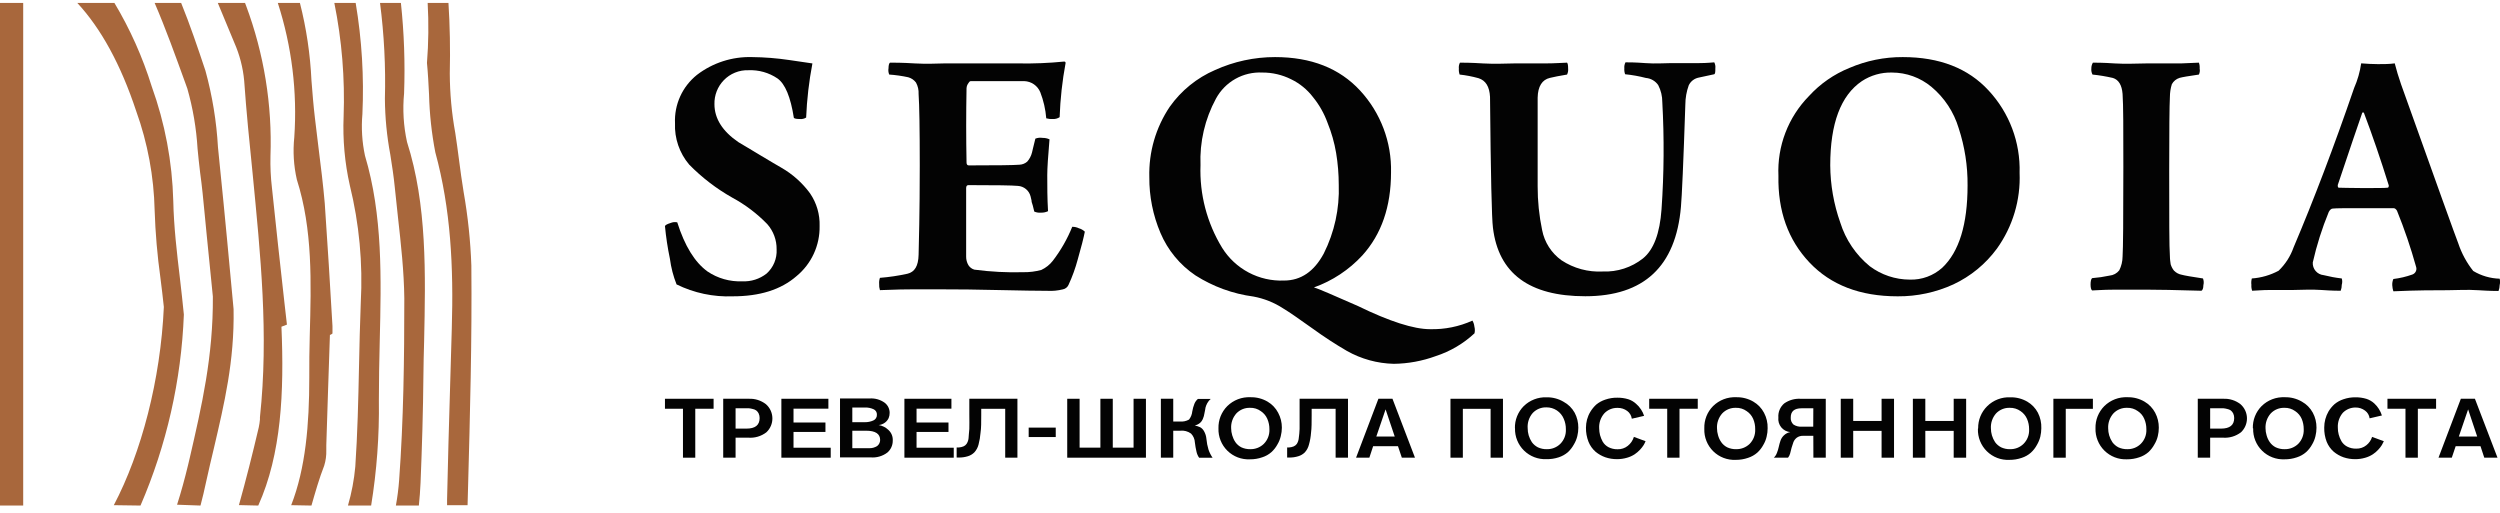 <?xml version="1.0" encoding="UTF-8"?> <svg xmlns="http://www.w3.org/2000/svg" width="229" height="47" viewBox="0 0 229 47" fill="none"><g clip-path="url(#clip0_962_5905)"><path fill-rule="evenodd" clip-rule="evenodd" d="M12.869 46.309C15.261 40.773 16.608 34.841 16.842 28.814C16.736 27.71 16.608 26.605 16.481 25.493C16.198 23.127 15.921 20.754 15.872 18.41C15.78 14.828 15.112 11.284 13.896 7.913C13.065 5.239 11.919 2.674 10.482 0.271L7.082 0.271C9.242 2.601 11.056 5.888 12.479 10.187C13.527 13.103 14.096 16.169 14.165 19.267C14.232 21.341 14.41 23.409 14.696 25.464C14.809 26.35 14.916 27.235 15.008 28.12C14.71 34.785 12.947 41.486 10.425 46.274L12.869 46.309ZM18.365 46.309C18.549 45.601 18.726 44.892 18.889 44.099C19.116 43.058 19.357 42.045 19.597 41.039C20.539 36.988 21.481 33.093 21.396 28.319C20.993 23.991 20.596 19.664 20.157 15.4C20.095 14.767 20.032 14.13 19.966 13.487C19.832 11.116 19.448 8.766 18.818 6.476C18.11 4.351 17.402 2.261 16.594 0.271H14.165C15.171 2.601 16.077 5.123 16.998 7.665L17.161 8.119C17.671 9.911 17.984 11.754 18.096 13.615C18.167 14.323 18.237 15.081 18.329 15.789C18.506 17.057 18.627 18.325 18.747 19.593C18.804 20.23 18.868 20.868 18.931 21.498C19.031 22.447 19.123 23.403 19.215 24.331C19.307 25.28 19.399 26.229 19.498 27.164C19.534 32.646 18.485 37.158 17.373 41.981L17.232 42.576C16.92 43.865 16.587 45.084 16.219 46.231L18.365 46.309ZM23.656 46.309C25.78 41.592 26.035 35.911 25.78 29.927L26.283 29.735C26.213 29.091 26.135 28.453 26.064 27.816C25.667 24.274 25.278 20.733 24.909 17.192C24.796 16.233 24.751 15.267 24.775 14.302C24.943 9.603 24.182 4.917 22.537 0.512L22.445 0.271H19.951C20.461 1.485 20.967 2.7 21.467 3.919C21.953 5.022 22.257 6.196 22.367 7.396C22.565 10.229 22.855 13.112 23.146 15.959C23.854 23.29 24.626 30.621 23.811 38.221C23.808 38.289 23.808 38.357 23.811 38.426C23.789 38.664 23.754 38.9 23.705 39.134C23.132 41.585 22.529 43.972 21.885 46.267L23.656 46.309ZM28.529 46.309C28.89 45.055 29.237 43.83 29.697 42.654C29.839 42.196 29.904 41.717 29.889 41.238C29.889 41.082 29.889 40.926 29.889 40.777C29.941 39.106 29.995 37.422 30.051 35.727C30.115 34.042 30.172 32.349 30.221 30.677C30.282 30.666 30.338 30.64 30.384 30.599L30.455 30.55V29.87C30.236 26.13 30.009 22.341 29.747 18.615C29.598 16.894 29.386 15.209 29.173 13.509C29.06 12.616 28.954 11.717 28.847 10.81C28.713 9.691 28.621 8.53 28.529 7.361C28.418 4.968 28.064 2.592 27.473 0.271L25.448 0.271C26.731 4.241 27.243 8.419 26.956 12.581C26.822 13.874 26.901 15.181 27.19 16.448C28.649 21.016 28.507 25.868 28.373 30.748C28.33 32.037 28.33 33.326 28.33 34.615C28.33 38.865 27.997 42.888 26.673 46.274L28.529 46.309ZM33.996 46.309C34.513 43.127 34.75 39.907 34.705 36.684C34.705 34.892 34.74 33.093 34.783 31.301C34.924 25.486 35.066 19.72 33.43 14.252C33.164 13.003 33.085 11.721 33.196 10.449C33.352 7.044 33.145 3.632 32.58 0.271H30.625C31.317 3.694 31.602 7.186 31.475 10.676C31.388 12.79 31.578 14.907 32.042 16.972C32.906 20.489 33.245 24.115 33.047 27.731C32.969 29.686 32.927 31.641 32.885 33.588C32.821 36.669 32.75 39.736 32.545 42.746C32.436 43.953 32.21 45.146 31.872 46.309H33.996ZM38.367 46.309C38.437 45.601 38.494 44.942 38.522 44.227C38.657 40.947 38.756 37.668 38.785 34.389C38.785 33.369 38.827 32.349 38.848 31.329C38.983 25.054 39.124 18.764 37.283 13.006C36.962 11.544 36.871 10.041 37.014 8.551C37.114 5.787 37.017 3.021 36.723 0.271L34.811 0.271C35.186 3.178 35.336 6.109 35.257 9.039C35.269 10.76 35.435 12.476 35.753 14.167C35.909 15.159 36.065 16.158 36.164 17.171C36.263 18.183 36.355 18.998 36.454 19.904C36.73 22.383 37.007 24.862 37.035 27.334C37.035 32.908 36.964 38.483 36.56 43.993C36.502 44.77 36.403 45.543 36.263 46.309H38.367ZM41.079 0.271H39.174C39.276 2.1 39.255 3.934 39.11 5.76C39.202 6.702 39.252 7.687 39.301 8.664C39.345 10.441 39.537 12.21 39.875 13.955C41.292 19.14 41.554 24.452 41.384 30.089C41.27 33.56 41.193 37.101 41.079 40.6C41.037 42.321 41.001 44.042 40.952 45.764C40.952 45.934 40.952 46.104 40.952 46.274H42.829L42.871 44.751C43.055 37.973 43.24 31.152 43.176 24.324C43.097 22.065 42.86 19.814 42.468 17.588C42.312 16.597 42.163 15.605 42.043 14.621C41.943 13.806 41.823 12.992 41.703 12.177C41.377 10.384 41.209 8.567 41.2 6.745C41.252 4.521 41.212 2.363 41.079 0.271Z" fill="#A8673C"></path><path d="M2.125 0.271H0V46.309H2.125V0.271Z" fill="#A8673C"></path><path d="M216.525 10.307H216.391C215.961 11.535 215.21 13.75 214.138 16.951C214.138 17.064 214.138 17.149 214.209 17.192C214.457 17.192 215.194 17.227 216.426 17.227C217.658 17.227 218.48 17.227 218.707 17.192C218.777 17.192 218.813 17.121 218.813 16.986C218.062 14.578 217.299 12.352 216.525 10.307ZM206.269 25.507C207.127 25.447 207.962 25.205 208.72 24.799C209.336 24.207 209.804 23.479 210.087 22.674C211.947 18.292 213.798 13.419 215.64 8.055C215.956 7.337 216.173 6.579 216.284 5.803C216.83 5.845 217.347 5.874 217.821 5.874C218.296 5.874 218.898 5.874 219.358 5.803C219.514 6.419 219.705 7.049 219.932 7.708C223.204 16.868 224.954 21.732 225.18 22.299C225.485 23.212 225.948 24.066 226.547 24.82C227.28 25.261 228.114 25.505 228.97 25.528C229.017 25.719 229.017 25.918 228.97 26.109C228.969 26.296 228.933 26.481 228.863 26.654C228.679 26.654 228.07 26.654 227.022 26.584C225.973 26.513 225.024 26.584 224.189 26.584C223.055 26.584 221.391 26.584 219.231 26.683C219.175 26.506 219.142 26.323 219.132 26.137C219.119 25.939 219.153 25.74 219.231 25.557C219.825 25.485 220.409 25.347 220.973 25.146C221.111 25.096 221.225 24.994 221.288 24.861C221.352 24.729 221.361 24.576 221.313 24.438C220.828 22.694 220.244 20.979 219.564 19.302C219.472 19.147 219.365 19.069 219.252 19.069H216.419C214.896 19.069 213.989 19.069 213.692 19.104C213.557 19.104 213.43 19.203 213.317 19.409C212.699 20.909 212.209 22.459 211.85 24.041C211.833 24.325 211.926 24.606 212.111 24.822C212.296 25.039 212.558 25.175 212.842 25.202C213.39 25.34 213.946 25.442 214.506 25.507C214.562 25.697 214.562 25.898 214.506 26.088C214.507 26.274 214.473 26.459 214.407 26.633C214.202 26.633 213.614 26.633 212.637 26.562C211.659 26.491 210.831 26.562 210.08 26.562C209.556 26.562 208.862 26.562 207.997 26.562C207.133 26.562 206.581 26.633 206.298 26.633C206.236 26.458 206.212 26.273 206.227 26.088C206.202 25.893 206.216 25.696 206.269 25.507Z" fill="#030303"></path><path d="M191.673 6.83C191.585 6.662 191.548 6.472 191.567 6.284C191.562 6.093 191.611 5.904 191.709 5.739C191.978 5.739 192.651 5.739 193.713 5.81C194.775 5.88 195.725 5.81 196.546 5.81C197.658 5.81 198.728 5.81 199.748 5.81L201.419 5.739C201.481 5.913 201.505 6.099 201.49 6.284C201.527 6.469 201.502 6.661 201.419 6.83C200.463 6.964 199.875 7.07 199.648 7.134C199.345 7.227 199.09 7.436 198.94 7.715C198.824 8.091 198.765 8.483 198.763 8.876C198.721 9.646 198.699 11.884 198.699 15.591C198.699 19.996 198.699 22.624 198.763 23.46C198.763 23.779 198.813 24.034 198.834 24.211C198.897 24.422 199 24.619 199.138 24.791C199.329 24.988 199.577 25.119 199.847 25.167C200.102 25.238 200.746 25.351 201.794 25.507C201.87 25.703 201.882 25.919 201.83 26.123C201.83 26.42 201.745 26.59 201.653 26.633C199.273 26.562 197.644 26.534 196.78 26.534C195.76 26.534 194.712 26.534 193.649 26.534C192.587 26.534 191.928 26.605 191.638 26.605C191.546 26.534 191.496 26.357 191.496 26.059C191.496 25.762 191.546 25.549 191.638 25.478C192.176 25.436 192.711 25.358 193.238 25.245C193.411 25.229 193.579 25.178 193.731 25.095C193.883 25.012 194.017 24.899 194.124 24.763C194.32 24.372 194.424 23.94 194.428 23.502C194.478 22.794 194.499 20.039 194.499 15.286C194.499 11.837 194.499 9.62 194.428 8.607C194.365 7.793 194.067 7.304 193.543 7.141C192.927 6.999 192.302 6.894 191.673 6.83Z" fill="#030303"></path><path d="M174.945 25.613C176.038 25.645 177.101 25.254 177.913 24.522C179.457 23.063 180.229 20.551 180.229 16.986C180.246 15.204 179.971 13.431 179.414 11.738C178.972 10.26 178.105 8.944 176.921 7.956C175.905 7.11 174.624 6.646 173.302 6.645C172.325 6.62 171.363 6.895 170.547 7.431C168.615 8.739 167.65 11.31 167.65 15.145C167.662 16.933 167.973 18.707 168.571 20.393C169.06 21.956 169.996 23.341 171.262 24.38C172.324 25.178 173.616 25.611 174.945 25.613ZM173.819 27.143C170.391 27.143 167.699 26.109 165.745 24.041C163.79 21.972 162.843 19.326 162.904 16.101C162.844 14.758 163.061 13.418 163.541 12.163C164.021 10.908 164.754 9.765 165.695 8.805C166.725 7.676 167.996 6.793 169.413 6.22C170.955 5.559 172.616 5.221 174.293 5.229C177.66 5.229 180.283 6.251 182.162 8.295C184.059 10.338 185.076 13.045 184.995 15.832C185.097 18.315 184.364 20.762 182.913 22.78C181.878 24.187 180.507 25.312 178.926 26.052C177.332 26.781 175.599 27.153 173.847 27.143H173.819Z" fill="#030303"></path><path d="M133.703 6.83C133.641 6.655 133.617 6.469 133.632 6.284C133.609 6.097 133.644 5.906 133.731 5.739C134.007 5.739 134.723 5.739 135.856 5.81C136.989 5.88 137.981 5.81 138.654 5.81C139.326 5.81 140.304 5.81 141.416 5.81C142.528 5.81 143.243 5.739 143.541 5.739C143.611 5.81 143.64 5.987 143.64 6.284C143.66 6.472 143.626 6.661 143.541 6.83C142.832 6.943 142.337 7.049 141.975 7.134C141.267 7.297 140.87 7.899 140.849 8.947C140.849 9.762 140.849 10.697 140.849 11.738V14.939C140.849 16.03 140.849 16.753 140.849 17.064C140.845 18.413 140.983 19.759 141.26 21.08C141.476 22.193 142.109 23.181 143.031 23.842C144.149 24.58 145.475 24.94 146.813 24.869C148.144 24.923 149.451 24.499 150.496 23.672C151.473 22.879 152.04 21.38 152.196 19.175C152.424 15.907 152.448 12.629 152.267 9.358C152.271 8.814 152.142 8.276 151.891 7.793C151.763 7.608 151.596 7.453 151.401 7.341C151.207 7.228 150.989 7.16 150.765 7.141C150.14 6.979 149.503 6.865 148.86 6.801C148.798 6.626 148.774 6.441 148.789 6.256C148.77 6.068 148.807 5.878 148.895 5.71C149.186 5.71 149.802 5.71 150.73 5.781C151.657 5.852 152.472 5.781 153.081 5.781C153.945 5.781 154.788 5.781 155.61 5.781C156.431 5.781 156.927 5.71 157.026 5.71C157.114 5.878 157.148 6.068 157.125 6.256C157.125 6.553 157.125 6.737 157.026 6.801L155.61 7.106C155.411 7.144 155.225 7.227 155.065 7.35C154.905 7.473 154.776 7.632 154.689 7.814C154.484 8.382 154.379 8.981 154.377 9.585C154.2 14.904 154.059 18.027 153.974 18.955C153.501 24.409 150.581 27.136 145.212 27.136C140.08 27.136 137.261 25.046 136.755 20.868C136.642 20.027 136.552 16.028 136.486 8.869C136.437 7.934 136.09 7.368 135.431 7.162C134.865 7.004 134.287 6.893 133.703 6.83Z" fill="#030303"></path><path d="M115.633 6.645C114.771 6.601 113.915 6.802 113.163 7.224C112.411 7.647 111.794 8.274 111.383 9.032C110.369 10.9 109.88 13.007 109.966 15.13C109.868 17.794 110.558 20.428 111.949 22.702C112.545 23.657 113.383 24.437 114.379 24.964C115.374 25.49 116.491 25.743 117.616 25.698C119.16 25.698 120.376 24.869 121.263 23.212C122.237 21.267 122.707 19.11 122.63 16.936C122.63 15.956 122.549 14.978 122.389 14.011C122.229 13.064 121.966 12.138 121.603 11.249C121.295 10.396 120.845 9.601 120.272 8.897C119.742 8.202 119.055 7.641 118.267 7.261C117.45 6.851 116.547 6.64 115.633 6.645ZM135.061 30.535C134.046 31.479 132.837 32.19 131.519 32.618C130.285 33.071 128.981 33.311 127.666 33.326C126.16 33.29 124.686 32.884 123.374 32.143C122.294 31.514 121.247 30.831 120.236 30.096C118.919 29.152 118.022 28.538 117.545 28.255C116.717 27.714 115.79 27.344 114.818 27.164C112.924 26.913 111.109 26.251 109.499 25.223C108.078 24.264 106.966 22.913 106.297 21.335C105.612 19.72 105.265 17.982 105.278 16.228C105.215 13.937 105.869 11.684 107.147 9.783C108.196 8.298 109.635 7.131 111.305 6.411C113.03 5.631 114.901 5.228 116.794 5.229C120.099 5.229 122.696 6.251 124.585 8.295C126.468 10.332 127.484 13.023 127.418 15.796C127.418 18.927 126.542 21.46 124.791 23.396C123.571 24.717 122.05 25.723 120.357 26.328C120.768 26.441 122.113 27.036 124.38 28.028C127.288 29.445 129.493 30.153 130.995 30.153C132.332 30.187 133.658 29.918 134.876 29.367C134.973 29.534 135.034 29.72 135.053 29.912C135.109 30.12 135.112 30.34 135.061 30.549V30.535Z" fill="#030303"></path><path d="M81.452 6.829C81.375 6.646 81.353 6.444 81.388 6.248C81.388 5.958 81.452 5.788 81.523 5.738C81.884 5.738 82.649 5.738 83.804 5.809C84.958 5.88 85.85 5.809 86.467 5.809H93.28C94.68 5.835 96.08 5.778 97.473 5.639C97.492 5.637 97.51 5.639 97.528 5.645C97.545 5.651 97.561 5.66 97.574 5.673C97.587 5.686 97.597 5.702 97.602 5.72C97.608 5.737 97.61 5.755 97.608 5.774C97.304 7.411 97.121 9.068 97.063 10.732C96.883 10.853 96.669 10.912 96.453 10.902C96.246 10.916 96.037 10.894 95.837 10.838C95.772 10.02 95.588 9.216 95.292 8.451C95.172 8.158 94.97 7.905 94.71 7.724C94.449 7.543 94.142 7.442 93.826 7.431C93.415 7.431 92.558 7.431 91.233 7.431C89.909 7.431 89.172 7.431 88.917 7.431C88.825 7.431 88.74 7.544 88.648 7.7C88.581 7.809 88.542 7.933 88.535 8.061C88.492 10.38 88.492 12.653 88.535 14.882C88.535 15.059 88.606 15.151 88.74 15.151C91.333 15.151 92.879 15.13 93.379 15.088C93.64 15.078 93.889 14.98 94.088 14.811C94.304 14.569 94.457 14.277 94.534 13.961C94.534 13.891 94.662 13.473 94.839 12.701C95.045 12.618 95.271 12.594 95.49 12.63C95.712 12.626 95.933 12.671 96.135 12.764C96 14.337 95.929 15.428 95.929 16.037C95.929 17.064 95.929 18.162 96 19.344C95.799 19.441 95.578 19.487 95.356 19.479C95.145 19.499 94.933 19.465 94.739 19.38C94.69 19.174 94.647 18.99 94.605 18.834L94.499 18.494C94.499 18.413 94.487 18.331 94.463 18.253L94.399 17.984C94.332 17.722 94.183 17.489 93.975 17.317C93.766 17.145 93.508 17.044 93.238 17.028C92.742 16.979 91.226 16.957 88.705 16.957C88.57 16.957 88.499 17.049 88.499 17.234V23.502C88.495 23.778 88.566 24.05 88.705 24.288C88.83 24.487 89.024 24.634 89.25 24.699C90.741 24.897 92.245 24.976 93.748 24.933C94.3 24.941 94.851 24.872 95.384 24.727C95.801 24.533 96.165 24.241 96.446 23.877C97.173 22.927 97.769 21.884 98.217 20.775C98.428 20.771 98.637 20.817 98.826 20.91C99.031 20.967 99.218 21.074 99.371 21.221C99.258 21.788 99.046 22.638 98.727 23.743C98.513 24.55 98.228 25.337 97.877 26.094C97.831 26.2 97.76 26.292 97.669 26.363C97.579 26.435 97.473 26.484 97.36 26.505C96.897 26.621 96.42 26.667 95.944 26.64C95.061 26.64 93.573 26.616 91.481 26.569C89.39 26.521 87.718 26.5 86.467 26.505C85.808 26.505 84.802 26.505 83.435 26.505C82.068 26.505 81.155 26.576 80.602 26.576C80.543 26.388 80.519 26.191 80.531 25.995C80.517 25.81 80.541 25.625 80.602 25.45C81.45 25.383 82.293 25.258 83.124 25.074C83.782 24.918 84.122 24.366 84.144 23.339C84.165 22.312 84.25 19.613 84.25 15.158C84.25 11.815 84.214 9.634 84.144 8.614C84.163 8.247 84.08 7.881 83.903 7.559C83.726 7.324 83.477 7.155 83.195 7.077C82.62 6.953 82.038 6.87 81.452 6.829Z" fill="#030303"></path><path d="M62.036 20.365C62.716 22.518 63.637 24.017 64.799 24.862C65.739 25.499 66.859 25.816 67.993 25.769C68.795 25.808 69.585 25.556 70.217 25.061C70.527 24.784 70.771 24.441 70.93 24.057C71.089 23.673 71.16 23.259 71.138 22.844C71.151 21.992 70.845 21.166 70.281 20.528C69.344 19.561 68.264 18.745 67.079 18.105C65.626 17.286 64.295 16.265 63.127 15.074C62.236 14.021 61.773 12.671 61.831 11.292C61.792 10.446 61.955 9.604 62.304 8.833C62.654 8.063 63.181 7.386 63.842 6.858C65.286 5.751 67.067 5.176 68.885 5.229C70.026 5.241 71.164 5.331 72.292 5.498L74.417 5.81C74.104 7.446 73.912 9.103 73.843 10.768C73.671 10.877 73.466 10.925 73.263 10.902C72.965 10.902 72.781 10.867 72.717 10.796C72.42 8.891 71.924 7.687 71.216 7.184C70.433 6.655 69.502 6.392 68.559 6.433C68.138 6.418 67.719 6.493 67.328 6.652C66.938 6.81 66.585 7.049 66.293 7.354C66.014 7.643 65.795 7.985 65.65 8.359C65.504 8.734 65.433 9.133 65.443 9.535C65.443 10.853 66.17 12.012 67.625 13.013C68.149 13.332 68.829 13.721 69.671 14.238C70.514 14.755 71.166 15.117 71.577 15.364C72.608 15.956 73.503 16.757 74.204 17.716C74.804 18.595 75.109 19.641 75.076 20.705C75.092 21.582 74.909 22.451 74.541 23.247C74.173 24.043 73.629 24.746 72.951 25.302C71.534 26.534 69.594 27.143 67.122 27.143C65.341 27.213 63.572 26.838 61.973 26.052C61.673 25.297 61.469 24.507 61.364 23.701C61.156 22.711 61.005 21.711 60.91 20.705C60.953 20.61 61.123 20.518 61.42 20.428C61.614 20.344 61.829 20.322 62.036 20.365Z" fill="#030303"></path><path d="M65.365 37.441H63.687V41.924H62.56V37.441H60.91V36.527H65.365V37.441Z" fill="#030303"></path><path d="M67.379 37.391V39.261H68.371C69.178 39.261 69.582 38.942 69.582 38.291C69.583 38.144 69.552 37.999 69.49 37.866C69.438 37.76 69.363 37.668 69.27 37.596C69.173 37.529 69.062 37.483 68.945 37.462C68.831 37.431 68.715 37.409 68.598 37.398H67.379V37.391ZM66.246 36.527H68.598C69.156 36.504 69.704 36.677 70.149 37.016C70.334 37.175 70.483 37.371 70.587 37.592C70.69 37.813 70.746 38.053 70.751 38.297C70.756 38.541 70.709 38.783 70.614 39.008C70.519 39.233 70.377 39.435 70.198 39.601C69.723 39.964 69.13 40.138 68.534 40.09H67.379V41.924H66.246V36.527Z" fill="#030303"></path><path d="M76.093 41.924H71.574V36.527H75.88V37.434H72.686V38.702H75.611V39.566H72.686V41.011H76.093V41.924Z" fill="#030303"></path><path d="M78.072 39.453V41.053H79.566C79.846 41.075 80.125 41.002 80.359 40.848C80.441 40.782 80.506 40.699 80.551 40.605C80.597 40.51 80.621 40.407 80.621 40.303C80.621 39.736 80.189 39.453 79.332 39.453H78.072ZM78.072 37.328V38.673H79.212C79.48 38.679 79.746 38.626 79.991 38.518C80.094 38.475 80.181 38.402 80.24 38.308C80.3 38.215 80.329 38.105 80.324 37.993C80.332 37.884 80.304 37.775 80.246 37.682C80.187 37.589 80.1 37.517 79.998 37.476C79.762 37.371 79.505 37.321 79.247 37.328H78.072ZM76.945 36.499H79.658C80.144 36.466 80.627 36.601 81.025 36.882C81.171 36.991 81.29 37.133 81.371 37.297C81.452 37.461 81.494 37.641 81.492 37.824C81.493 37.986 81.462 38.148 81.4 38.298C81.324 38.46 81.21 38.601 81.067 38.709C80.898 38.836 80.697 38.915 80.487 38.935C80.823 38.99 81.134 39.146 81.379 39.382C81.515 39.506 81.621 39.658 81.69 39.829C81.758 39.999 81.788 40.183 81.776 40.366C81.778 40.572 81.735 40.775 81.651 40.962C81.566 41.149 81.442 41.315 81.287 41.45C80.844 41.787 80.29 41.946 79.736 41.896H76.945V36.499Z" fill="#030303"></path><path d="M87.363 41.924H82.844V36.527H87.15V37.434H83.956V38.702H86.881V39.566H83.956V41.011H87.363V41.924Z" fill="#030303"></path><path d="M93.196 36.527V41.924H92.077V37.448H89.881V38.043C89.881 38.681 89.881 39.219 89.817 39.637C89.79 40.005 89.728 40.37 89.633 40.727C89.566 40.991 89.434 41.234 89.251 41.436C89.087 41.6 88.885 41.722 88.663 41.79C88.386 41.876 88.096 41.916 87.806 41.91H87.629V40.989H87.827C87.973 40.979 88.117 40.945 88.252 40.89C88.366 40.843 88.464 40.764 88.535 40.664C88.638 40.509 88.701 40.331 88.72 40.147C88.72 39.906 88.776 39.63 88.79 39.297C88.805 38.964 88.79 38.525 88.79 37.965V36.527H93.196Z" fill="#030303"></path><path d="M96.706 39.169H94.227V40.033H96.706V39.169Z" fill="#030303"></path><path d="M97.758 36.527H98.891V41.004H100.796V36.527H101.93V41.004H103.835V36.527H104.968V41.924H97.758V36.527Z" fill="#030303"></path><path d="M107.469 41.924H106.336V36.527H107.469V38.61H108.071C108.364 38.64 108.658 38.578 108.914 38.433C109.083 38.218 109.186 37.96 109.212 37.689C109.253 37.447 109.32 37.209 109.41 36.981C109.48 36.811 109.589 36.661 109.729 36.541H110.904C110.774 36.65 110.666 36.782 110.586 36.931C110.511 37.067 110.453 37.212 110.416 37.363C110.416 37.483 110.359 37.639 110.331 37.838C110.305 38.028 110.252 38.214 110.175 38.39C110.12 38.523 110.035 38.642 109.927 38.737C109.851 38.799 109.768 38.851 109.679 38.893C109.603 38.932 109.522 38.961 109.438 38.978C109.609 39.009 109.776 39.061 109.934 39.134C110.084 39.218 110.206 39.344 110.288 39.495C110.412 39.712 110.487 39.954 110.508 40.203C110.538 40.537 110.602 40.867 110.699 41.188C110.79 41.452 110.916 41.702 111.074 41.931H109.842C109.727 41.767 109.645 41.582 109.601 41.386C109.535 41.106 109.485 40.822 109.452 40.536C109.439 40.228 109.313 39.936 109.098 39.715C108.812 39.506 108.458 39.413 108.107 39.453H107.469V41.924Z" fill="#030303"></path><path d="M112.772 39.226C112.774 39.447 112.807 39.666 112.872 39.877C112.935 40.099 113.033 40.31 113.162 40.501C113.302 40.701 113.49 40.864 113.707 40.975C113.963 41.092 114.241 41.15 114.522 41.145C114.75 41.15 114.977 41.11 115.19 41.028C115.402 40.945 115.597 40.821 115.761 40.663C115.937 40.486 116.074 40.275 116.163 40.042C116.252 39.809 116.291 39.56 116.278 39.311C116.281 38.987 116.216 38.666 116.087 38.369C115.961 38.08 115.755 37.834 115.492 37.66C115.207 37.452 114.861 37.344 114.508 37.356C114.275 37.348 114.042 37.389 113.826 37.477C113.61 37.565 113.415 37.697 113.254 37.866C112.922 38.239 112.749 38.727 112.772 39.226ZM111.611 39.226C111.602 38.851 111.669 38.478 111.807 38.13C111.946 37.782 112.154 37.466 112.418 37.2C112.697 36.925 113.03 36.71 113.395 36.57C113.761 36.43 114.152 36.367 114.543 36.386C115.092 36.373 115.634 36.513 116.108 36.789C116.521 37.031 116.858 37.385 117.079 37.809C117.305 38.229 117.422 38.699 117.419 39.176C117.417 39.437 117.384 39.696 117.32 39.948C117.258 40.215 117.156 40.471 117.015 40.706C116.872 40.972 116.685 41.211 116.462 41.414C116.218 41.629 115.931 41.791 115.62 41.889C115.258 42.015 114.877 42.078 114.493 42.073C114.114 42.092 113.735 42.032 113.38 41.897C113.025 41.762 112.702 41.554 112.431 41.288C112.16 41.022 111.948 40.703 111.806 40.35C111.665 39.997 111.599 39.619 111.611 39.24V39.226Z" fill="#030303"></path><path d="M123.476 36.527V41.924H122.343V37.448H120.148V38.043C120.148 38.681 120.148 39.219 120.091 39.637C120.065 40.006 120.001 40.371 119.9 40.727C119.834 40.991 119.705 41.234 119.524 41.436C119.358 41.601 119.154 41.723 118.929 41.79C118.652 41.877 118.363 41.917 118.072 41.91H117.902V40.989H118.072C118.221 40.979 118.366 40.946 118.504 40.89C118.617 40.841 118.715 40.763 118.788 40.664C118.887 40.508 118.948 40.331 118.965 40.147C119.006 39.865 119.032 39.581 119.043 39.297C119.043 38.964 119.043 38.525 119.043 37.965V36.527H123.476Z" fill="#030303"></path><path d="M127.756 39.984L126.92 37.498L126.071 39.984H127.756ZM129.612 41.924H128.408L128.054 40.869H125.78L125.433 41.924H124.215L126.262 36.527H127.551L129.612 41.924Z" fill="#030303"></path><path d="M132.863 36.527H137.672V41.924H136.539V37.448H133.997V41.924H132.863V36.527Z" fill="#030303"></path><path d="M139.935 39.226C139.934 39.447 139.965 39.666 140.027 39.878C140.093 40.098 140.191 40.308 140.318 40.501C140.462 40.7 140.652 40.862 140.87 40.975C141.125 41.093 141.404 41.152 141.685 41.145C141.912 41.151 142.138 41.112 142.349 41.029C142.561 40.946 142.754 40.822 142.917 40.664C143.094 40.488 143.232 40.276 143.321 40.043C143.41 39.81 143.448 39.56 143.434 39.311C143.437 38.987 143.372 38.666 143.243 38.369C143.115 38.054 142.895 37.785 142.612 37.597C142.329 37.409 141.996 37.31 141.656 37.314C141.423 37.306 141.191 37.347 140.975 37.435C140.759 37.523 140.564 37.655 140.403 37.824C140.235 38.015 140.108 38.237 140.028 38.478C139.948 38.719 139.916 38.973 139.935 39.226ZM138.766 39.226C138.757 38.851 138.824 38.479 138.963 38.131C139.102 37.782 139.31 37.466 139.574 37.2C139.848 36.932 140.174 36.721 140.532 36.583C140.89 36.444 141.273 36.379 141.656 36.393C142.203 36.381 142.742 36.52 143.214 36.797C143.647 37.029 144.003 37.38 144.241 37.809C144.463 38.231 144.578 38.7 144.574 39.176C144.575 39.437 144.544 39.696 144.482 39.948C144.418 40.216 144.313 40.471 144.171 40.706C144.027 40.97 143.843 41.209 143.625 41.415C143.378 41.627 143.092 41.788 142.782 41.889C142.419 42.009 142.039 42.067 141.656 42.059C141.277 42.076 140.899 42.014 140.545 41.878C140.191 41.743 139.869 41.535 139.599 41.27C139.328 41.004 139.115 40.685 138.973 40.334C138.831 39.982 138.763 39.605 138.774 39.226H138.766Z" fill="#030303"></path><path d="M149.665 40.019L150.735 40.415C150.684 40.537 150.625 40.656 150.558 40.769C150.462 40.918 150.353 41.058 150.232 41.187C150.084 41.347 149.917 41.49 149.736 41.612C149.518 41.754 149.279 41.862 149.028 41.931C148.729 42.018 148.419 42.061 148.107 42.058C147.748 42.061 147.392 42.003 147.052 41.888C146.724 41.773 146.419 41.601 146.152 41.379C145.87 41.13 145.649 40.82 145.508 40.472C145.346 40.057 145.266 39.614 145.274 39.169C145.276 38.918 145.309 38.668 145.373 38.425C145.441 38.176 145.543 37.937 145.678 37.717C145.825 37.473 146.007 37.251 146.216 37.058C146.462 36.857 146.743 36.703 147.045 36.605C147.4 36.482 147.774 36.422 148.15 36.428C148.488 36.424 148.824 36.472 149.148 36.569C149.411 36.654 149.652 36.794 149.856 36.98C150.034 37.132 150.19 37.308 150.317 37.504C150.438 37.686 150.533 37.884 150.6 38.092L149.474 38.354C149.455 38.214 149.408 38.08 149.336 37.958C149.265 37.836 149.169 37.73 149.056 37.646C148.803 37.456 148.494 37.356 148.178 37.362C147.95 37.355 147.722 37.395 147.511 37.482C147.3 37.569 147.109 37.699 146.953 37.865C146.622 38.244 146.454 38.738 146.485 39.239C146.487 39.447 146.513 39.654 146.563 39.856C146.622 40.067 146.705 40.272 146.811 40.465C146.938 40.674 147.119 40.846 147.335 40.961C147.593 41.093 147.881 41.159 148.171 41.152C148.51 41.163 148.841 41.053 149.106 40.84C149.372 40.63 149.567 40.343 149.665 40.019Z" fill="#030303"></path><path d="M155.514 37.441H153.843V41.924H152.717V37.441H151.066V36.527H155.514V37.441Z" fill="#030303"></path><path d="M157.276 39.226C157.277 39.447 157.311 39.666 157.375 39.877C157.435 40.1 157.534 40.311 157.666 40.501C157.806 40.701 157.993 40.864 158.211 40.975C158.466 41.093 158.745 41.151 159.026 41.145C159.254 41.15 159.481 41.11 159.693 41.028C159.906 40.945 160.1 40.821 160.265 40.663C160.439 40.486 160.575 40.274 160.663 40.041C160.75 39.808 160.789 39.559 160.775 39.311C160.781 38.987 160.718 38.666 160.591 38.369C160.465 38.08 160.259 37.834 159.996 37.66C159.711 37.453 159.364 37.346 159.012 37.356C158.778 37.348 158.546 37.389 158.33 37.477C158.114 37.565 157.919 37.697 157.758 37.866C157.426 38.239 157.253 38.727 157.276 39.226ZM156.115 39.226C156.104 38.852 156.17 38.479 156.307 38.131C156.445 37.783 156.652 37.466 156.915 37.2C157.194 36.925 157.526 36.71 157.892 36.57C158.258 36.43 158.649 36.367 159.04 36.386C159.589 36.373 160.131 36.513 160.605 36.789C161.021 37.03 161.36 37.384 161.583 37.809C161.815 38.244 161.93 38.733 161.915 39.226C161.916 39.486 161.885 39.745 161.823 39.998C161.762 40.265 161.659 40.52 161.519 40.755C161.376 41.021 161.189 41.261 160.966 41.464C160.72 41.677 160.434 41.839 160.124 41.938C159.759 42.065 159.376 42.127 158.99 42.123C158.612 42.14 158.233 42.08 157.879 41.944C157.525 41.809 157.203 41.601 156.933 41.335C156.663 41.069 156.451 40.75 156.31 40.398C156.169 40.046 156.103 39.668 156.115 39.289V39.226Z" fill="#030303"></path><path d="M166.1 37.399H165.023C164.364 37.399 164.032 37.675 164.032 38.234C164.02 38.356 164.037 38.479 164.082 38.594C164.126 38.708 164.196 38.81 164.287 38.893C164.517 39.038 164.787 39.105 165.059 39.084H166.093L166.1 37.399ZM166.1 39.92H165.158C164.959 39.913 164.763 39.971 164.598 40.083C164.456 40.188 164.346 40.33 164.279 40.494C164.216 40.664 164.159 40.834 164.11 41.011C164.06 41.188 164.025 41.365 163.975 41.542C163.938 41.681 163.873 41.811 163.784 41.925H162.48C162.609 41.806 162.706 41.657 162.764 41.492C162.837 41.314 162.893 41.129 162.934 40.94C162.974 40.748 163.026 40.559 163.09 40.373C163.153 40.184 163.262 40.014 163.408 39.878C163.568 39.723 163.77 39.619 163.989 39.58C163.829 39.566 163.673 39.52 163.531 39.445C163.388 39.369 163.263 39.266 163.161 39.141C163.059 39.017 162.984 38.873 162.938 38.718C162.893 38.563 162.88 38.401 162.898 38.242C162.88 37.999 162.919 37.756 163.013 37.532C163.106 37.308 163.251 37.109 163.437 36.952C163.873 36.648 164.399 36.498 164.931 36.528H167.24V41.925H166.107L166.1 39.92Z" fill="#030303"></path><path d="M173.493 41.924H172.353V39.467H169.754V41.924H168.613V36.527H169.754V38.56H172.353V36.527H173.493V41.924Z" fill="#030303"></path><path d="M180.099 41.924H178.958V39.467H176.359V41.924H175.219V36.527H176.359V38.56H178.958V36.527H180.099V41.924Z" fill="#030303"></path><path d="M182.367 39.226C182.366 39.446 182.397 39.666 182.459 39.877C182.525 40.098 182.623 40.308 182.75 40.501C182.894 40.7 183.084 40.862 183.302 40.975C183.557 41.093 183.836 41.152 184.117 41.145C184.344 41.151 184.57 41.111 184.781 41.029C184.993 40.946 185.186 40.822 185.349 40.664C185.526 40.488 185.664 40.276 185.753 40.043C185.842 39.81 185.88 39.56 185.866 39.311C185.869 38.987 185.804 38.666 185.675 38.369C185.55 38.082 185.346 37.837 185.087 37.661C184.799 37.453 184.45 37.346 184.095 37.356C183.862 37.348 183.63 37.389 183.414 37.477C183.198 37.565 183.003 37.698 182.842 37.866C182.512 38.24 182.341 38.728 182.367 39.226ZM181.198 39.226C181.193 38.851 181.264 38.479 181.406 38.132C181.549 37.785 181.76 37.47 182.027 37.207C182.306 36.932 182.638 36.718 183.004 36.577C183.37 36.437 183.761 36.374 184.152 36.393C184.699 36.381 185.238 36.521 185.71 36.797C186.119 37.038 186.452 37.389 186.673 37.809C186.896 38.247 187.003 38.735 186.985 39.226C186.982 39.486 186.952 39.745 186.893 39.998C186.826 40.264 186.721 40.52 186.581 40.756C186.439 41.021 186.252 41.261 186.029 41.464C185.786 41.678 185.501 41.839 185.193 41.939C184.829 42.065 184.445 42.127 184.06 42.123C183.681 42.142 183.301 42.081 182.947 41.947C182.592 41.811 182.268 41.604 181.998 41.338C181.727 41.072 181.514 40.752 181.373 40.4C181.232 40.047 181.165 39.669 181.177 39.29L181.198 39.226Z" fill="#030303"></path><path d="M188.09 36.527H191.709V37.448H189.223V41.924H188.09V36.527Z" fill="#030303"></path><path d="M193.108 39.226C193.107 39.446 193.138 39.666 193.2 39.877C193.266 40.098 193.364 40.308 193.491 40.501C193.636 40.699 193.825 40.862 194.043 40.975C194.298 41.093 194.577 41.151 194.858 41.145C195.085 41.151 195.311 41.111 195.522 41.029C195.734 40.946 195.927 40.822 196.09 40.663C196.267 40.487 196.405 40.276 196.494 40.043C196.583 39.809 196.622 39.56 196.607 39.311C196.61 38.987 196.545 38.666 196.416 38.369C196.295 38.079 196.091 37.832 195.828 37.66C195.543 37.453 195.196 37.346 194.844 37.356C194.61 37.348 194.378 37.389 194.162 37.477C193.946 37.565 193.751 37.697 193.59 37.866C193.258 38.239 193.085 38.727 193.108 39.226ZM191.947 39.226C191.938 38.851 192.004 38.478 192.143 38.13C192.282 37.782 192.49 37.466 192.754 37.2C193.033 36.925 193.365 36.71 193.731 36.57C194.097 36.43 194.488 36.367 194.879 36.386C195.426 36.373 195.965 36.513 196.437 36.789C196.852 37.031 197.191 37.384 197.415 37.809C197.636 38.23 197.751 38.7 197.747 39.176C197.748 39.436 197.717 39.696 197.655 39.948C197.592 40.215 197.486 40.471 197.344 40.706C197.201 40.969 197.017 41.209 196.798 41.414C196.552 41.628 196.266 41.789 195.956 41.889C195.591 42.015 195.208 42.077 194.822 42.073C194.443 42.089 194.064 42.026 193.71 41.889C193.356 41.752 193.034 41.543 192.764 41.276C192.494 41.009 192.282 40.689 192.142 40.336C192.001 39.983 191.935 39.605 191.947 39.226Z" fill="#030303"></path><path d="M202.45 37.391V39.261H203.441C204.249 39.261 204.652 38.942 204.652 38.291C204.654 38.144 204.622 37.999 204.56 37.866C204.506 37.762 204.432 37.67 204.341 37.596C204.243 37.529 204.132 37.483 204.015 37.462C203.901 37.431 203.785 37.409 203.668 37.398H202.45V37.391ZM201.316 36.527H203.668C204.226 36.504 204.775 36.677 205.219 37.016C205.404 37.175 205.553 37.371 205.657 37.592C205.761 37.813 205.817 38.053 205.822 38.297C205.826 38.541 205.779 38.783 205.684 39.008C205.589 39.233 205.447 39.435 205.269 39.601C204.793 39.964 204.2 40.138 203.604 40.09H202.45V41.924H201.316V36.527Z" fill="#030303"></path><path d="M207.522 39.226C207.523 39.447 207.557 39.666 207.621 39.877C207.681 40.1 207.779 40.311 207.912 40.501C208.052 40.701 208.239 40.864 208.457 40.975C208.712 41.093 208.991 41.151 209.271 41.145C209.5 41.15 209.726 41.11 209.939 41.028C210.152 40.945 210.346 40.821 210.511 40.663C210.685 40.486 210.821 40.274 210.908 40.041C210.996 39.808 211.035 39.559 211.021 39.311C211.023 38.987 210.96 38.667 210.837 38.369C210.711 38.08 210.504 37.834 210.242 37.66C209.956 37.453 209.61 37.346 209.257 37.356C209.024 37.348 208.792 37.389 208.576 37.477C208.36 37.565 208.165 37.697 208.004 37.866C207.672 38.239 207.499 38.727 207.522 39.226ZM206.36 39.226C206.35 38.852 206.416 38.479 206.553 38.131C206.691 37.783 206.897 37.466 207.161 37.2C207.439 36.925 207.772 36.71 208.138 36.57C208.504 36.43 208.894 36.367 209.286 36.386C209.835 36.373 210.376 36.513 210.851 36.789C211.277 37.026 211.626 37.38 211.857 37.809C212.081 38.23 212.195 38.7 212.19 39.176C212.19 39.436 212.16 39.696 212.097 39.948C212.036 40.215 211.934 40.471 211.793 40.706C211.65 40.972 211.463 41.211 211.24 41.414C210.995 41.628 210.708 41.789 210.398 41.889C210.033 42.015 209.65 42.078 209.264 42.073C208.886 42.091 208.507 42.03 208.153 41.894C207.799 41.759 207.477 41.552 207.207 41.285C206.937 41.019 206.725 40.7 206.584 40.348C206.443 39.996 206.377 39.619 206.389 39.24L206.36 39.226Z" fill="#030303"></path><path d="M217.284 40.019L218.36 40.416C218.303 40.536 218.247 40.65 218.176 40.77C218.082 40.92 217.973 41.06 217.85 41.188C217.704 41.35 217.537 41.493 217.354 41.613C217.136 41.755 216.897 41.862 216.646 41.932C216.347 42.019 216.037 42.062 215.725 42.059C215.367 42.061 215.01 42.003 214.67 41.889C214.342 41.774 214.038 41.601 213.77 41.379C213.488 41.131 213.267 40.821 213.126 40.473C212.966 40.057 212.889 39.614 212.899 39.169C212.897 38.647 213.034 38.134 213.296 37.682C213.444 37.437 213.628 37.215 213.841 37.023C214.084 36.821 214.362 36.667 214.663 36.57C215.018 36.447 215.392 36.387 215.768 36.393C216.106 36.389 216.443 36.437 216.766 36.535C217.029 36.62 217.27 36.76 217.475 36.945C217.804 37.248 218.048 37.631 218.183 38.057L217.057 38.319C217.039 38.179 216.993 38.044 216.921 37.922C216.849 37.8 216.753 37.694 216.639 37.611C216.386 37.421 216.077 37.322 215.761 37.328C215.546 37.327 215.333 37.37 215.135 37.452C214.937 37.535 214.757 37.657 214.606 37.809C214.281 38.191 214.116 38.683 214.146 39.184C214.144 39.392 214.17 39.599 214.224 39.8C214.28 40.013 214.363 40.217 214.472 40.409C214.597 40.62 214.778 40.791 214.996 40.905C215.251 41.037 215.537 41.103 215.824 41.096C216.163 41.107 216.495 40.997 216.759 40.784C217.008 40.588 217.19 40.322 217.284 40.019Z" fill="#030303"></path><path d="M223.146 37.441H221.475V41.924H220.342V37.441H218.691V36.527H223.146V37.441Z" fill="#030303"></path><path d="M226.909 39.984L226.08 37.498L225.23 39.984H226.909ZM228.771 41.924H227.56L227.213 40.869H224.94L224.585 41.924H223.367L225.414 36.527H226.703L228.771 41.924Z" fill="#030303"></path></g><defs><clipPath id="clip0_962_5905"><rect width="229" height="46.038" fill="white" transform="translate(0 0.271)"></rect></clipPath></defs></svg> 